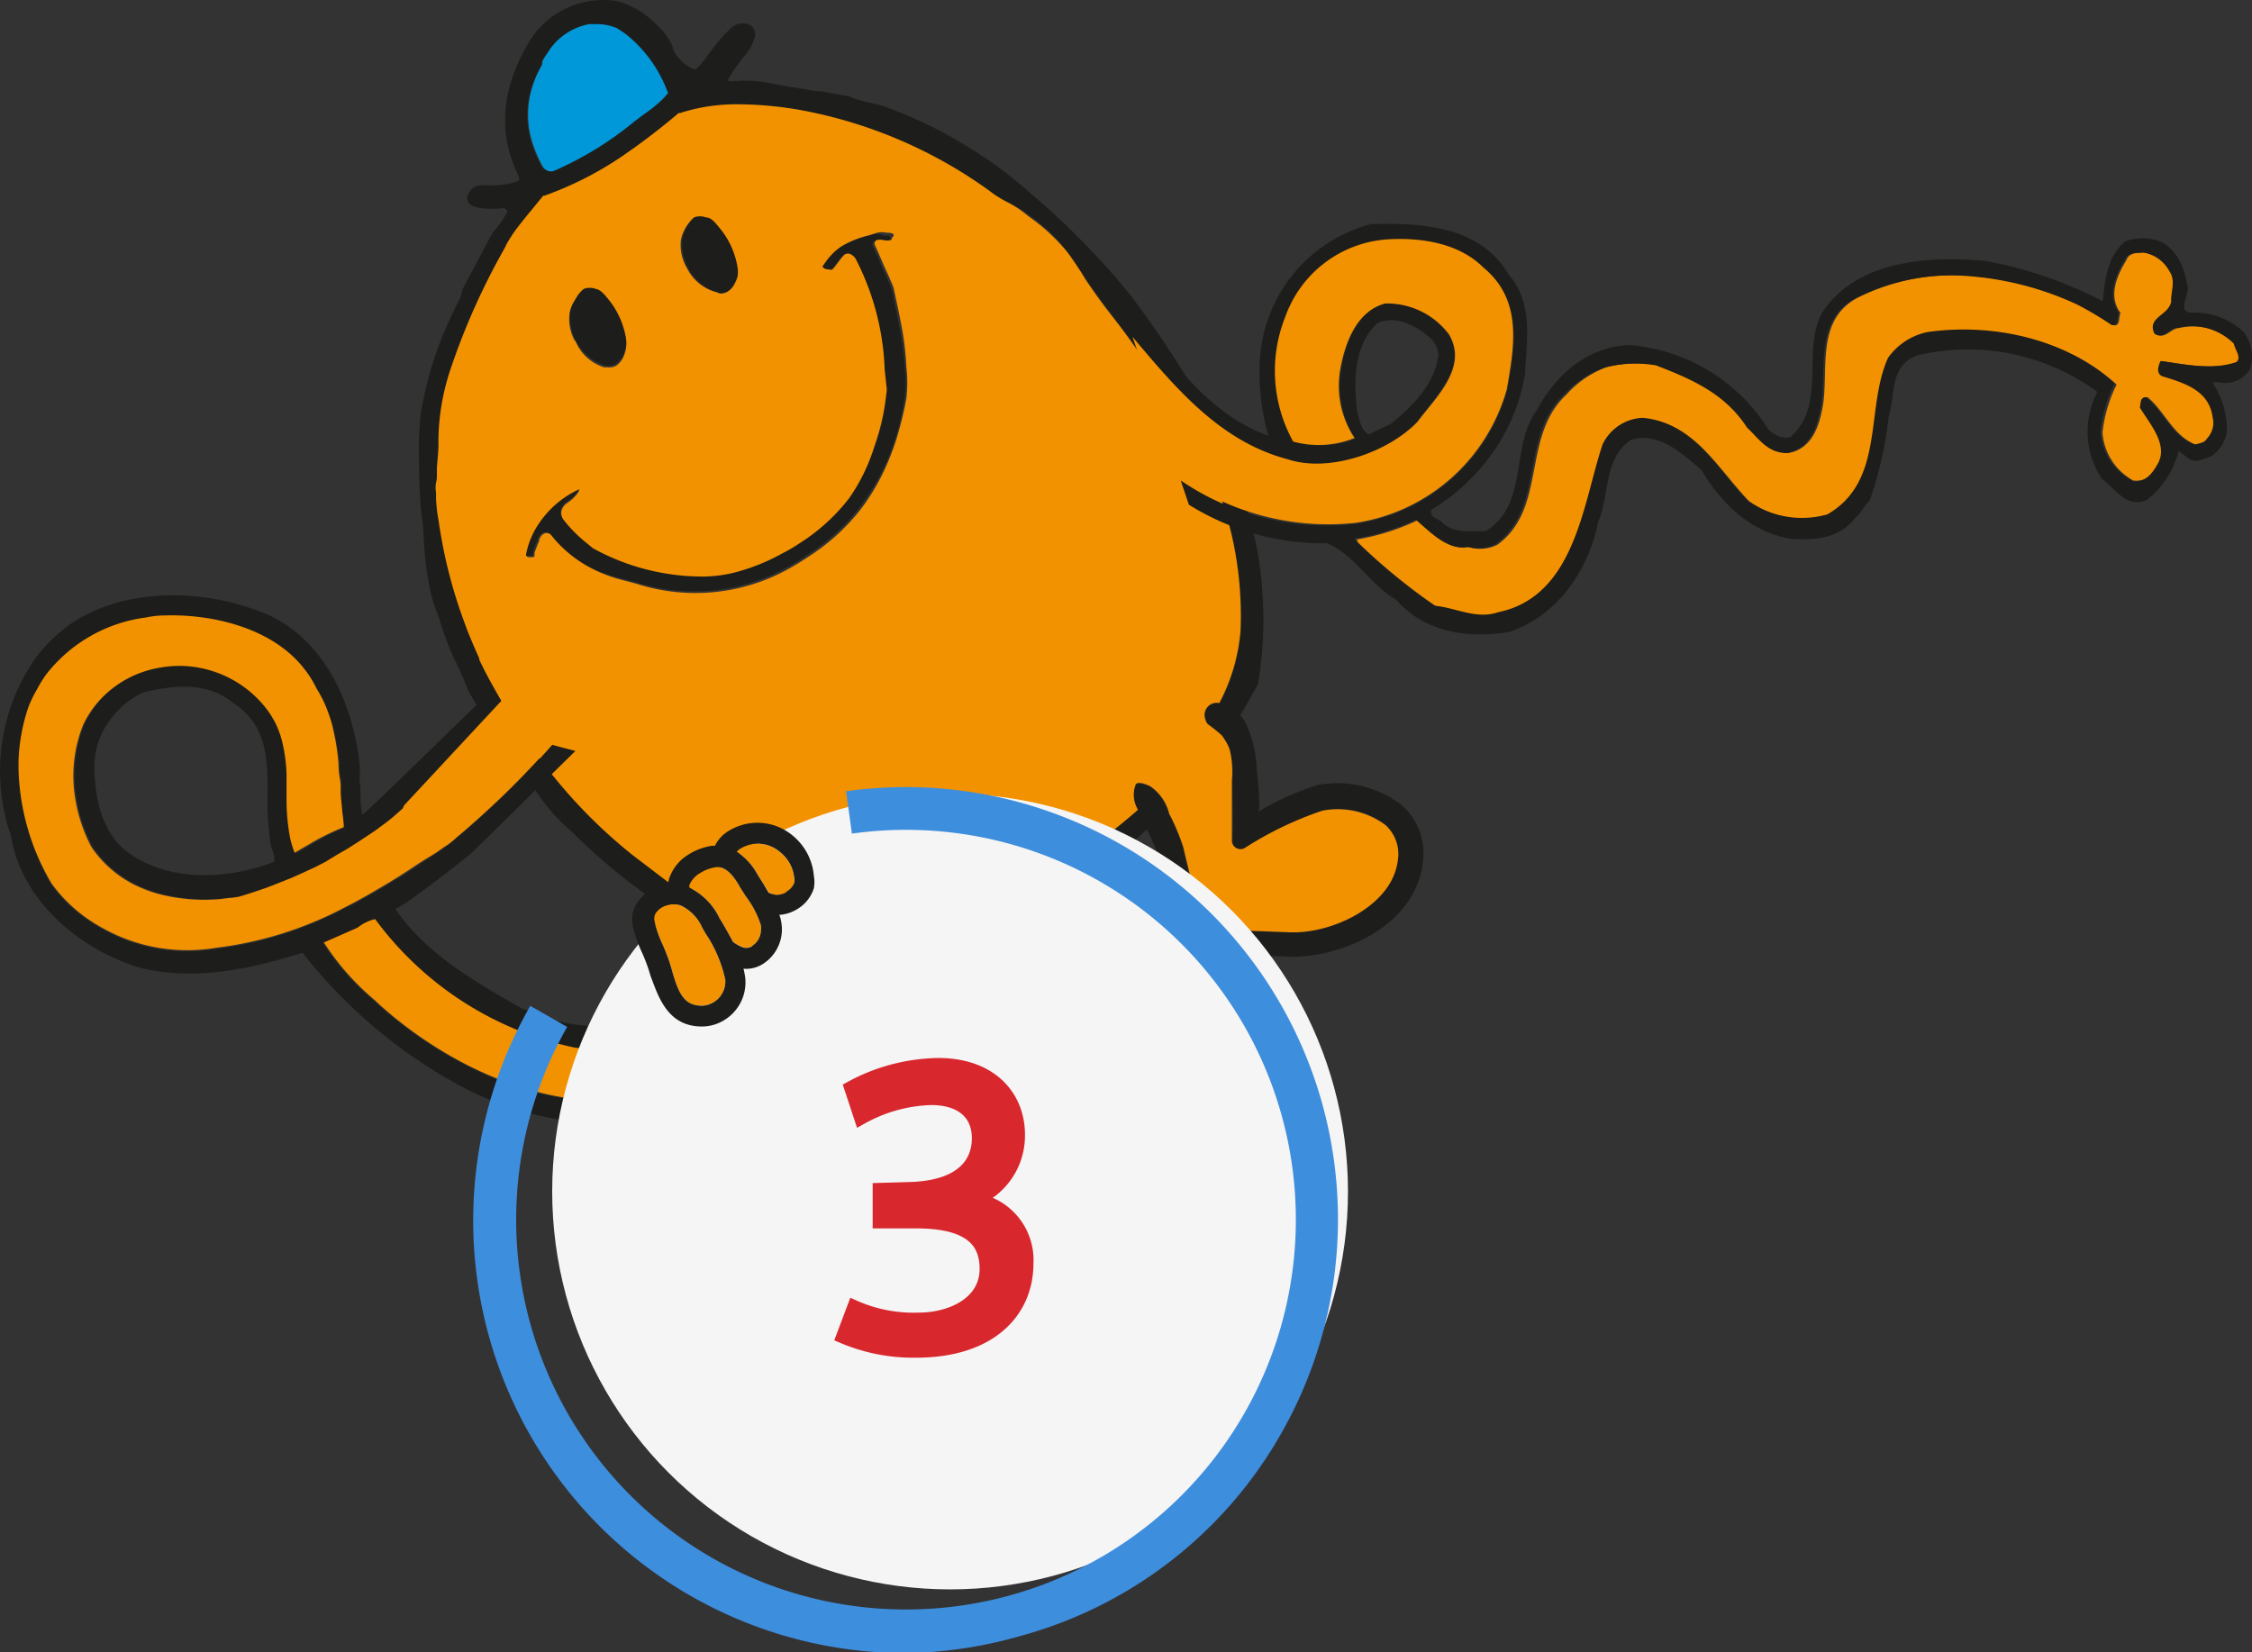 <svg id="Layer_1" data-name="Layer 1" xmlns="http://www.w3.org/2000/svg" viewBox="0 0 159.38 116.95"><rect x="0" y="0" width="159.38" height="116.95" fill="#333333" stroke="none"/><defs><style>.cls-1,.cls-9{fill:none;}.cls-2{fill:#0098d8;}.cls-3{fill:#1d1d1b;}.cls-4{fill:#f39200;}.cls-5{fill:#f5f5f5;}.cls-6{fill:#1e1e1c;}.cls-7{isolation:isolate;}.cls-8{fill:#d9272e;}.cls-9{stroke:#d9272e;stroke-miterlimit:10;}.cls-10{fill:#3e8ede;}</style></defs><title>mr-men-3</title><g id="Layer_2" data-name="Layer 2"><g id="Layer_1-2" data-name="Layer 1-2"><path class="cls-1" d="M86.69,52.43a3.09,3.09,0,0,1,.34.69A3.09,3.09,0,0,0,86.69,52.43Z" transform="translate(0.03 0)"/><path class="cls-1" d="M37.57,6.19a7.5,7.5,0,0,1,.64-1.46A7.49,7.49,0,0,0,37.57,6.19Z" transform="translate(0.03 0)"/><path class="cls-1" d="M43.65,2a8.11,8.11,0,0,1,.73.5A9.39,9.39,0,0,1,47.2,6.38l.09.19-.14.16L46.87,7a10.48,10.48,0,0,1-1.36,1.12l-.75.57a23.92,23.92,0,0,1-5.61,3.44.63.63,0,0,1-.26.05.64.64,0,0,0,.3-.05A23.92,23.92,0,0,0,44.8,8.69c.24-.2.49-.38.75-.57A10.48,10.48,0,0,0,46.91,7a2.36,2.36,0,0,0,.28-.31l.14-.16-.09-.19a9.39,9.39,0,0,0-2.81-3.91A8.11,8.11,0,0,0,43.7,2a3.44,3.44,0,0,0-1.51-.34,3.37,3.37,0,0,0-.46,0h.42A3.44,3.44,0,0,1,43.65,2Z" transform="translate(0.03 0)"/><path class="cls-1" d="M52,67.07l.11.31Z" transform="translate(0.03 0)"/><path class="cls-2" d="M38.9,12.2a.63.63,0,0,0,.26-.05,23.92,23.92,0,0,0,5.61-3.44c.24-.2.49-.38.75-.57A10.48,10.48,0,0,0,46.87,7a2.36,2.36,0,0,0,.28-.31l.14-.16-.09-.19a9.39,9.39,0,0,0-2.81-3.91,8.11,8.11,0,0,0-.73-.5,3.44,3.44,0,0,0-1.52-.31h-.42a4.48,4.48,0,0,0-2.8,1.81l-.09.15a6.48,6.48,0,0,0-.47.74V4.5h0l-.06.15a7.5,7.5,0,0,0-.64,1.46,6.51,6.51,0,0,0,0,4,9.37,9.37,0,0,0,.71,1.65.86.86,0,0,0,.3.32.64.64,0,0,0,.29.09Z" transform="translate(0.03 0)"/><path class="cls-3" d="M68.21,10.24A30.1,30.1,0,0,0,62.5,7.52a9.61,9.61,0,0,0-1-.26A6.56,6.56,0,0,1,60,6.79h-.1L58,6.45h-.29c-1-.17-2.07-.34-3.09-.54a9.6,9.6,0,0,0-1.85-.2h-.26c-.31,0-.86.1-1,0a.11.11,0,0,1,0-.1.64.64,0,0,1,.13-.22h0L51.88,5a13,13,0,0,1,.86-1.13,3.44,3.44,0,0,0,.6-1.11.76.76,0,0,0-.32-1A1.18,1.18,0,0,0,51.69,2a10.83,10.83,0,0,0-1.28,1.45L50,4l-.28.36c-.27.35-.45.52-.58.56a2.74,2.74,0,0,1-1-.67,2.66,2.66,0,0,1-.47-.62,1.42,1.42,0,0,1-.11-.35A1.46,1.46,0,0,0,47.43,3a4.58,4.58,0,0,0-1-1.26A6.17,6.17,0,0,0,43.7.09a6.14,6.14,0,0,0-5.86,2.25,6.51,6.51,0,0,0-.38.56c-2,3.28-2.29,6.48-.81,9.51a.37.37,0,0,1,0,.4h0a5.16,5.16,0,0,1-1.88.31H34.6c-.42,0-1-.08-1.3.32s-.32.61-.2.86c.38.66,2.43.45,2.46.44a.31.31,0,0,1,.27.11.2.2,0,0,1,0,.21,6.59,6.59,0,0,1-.58.91,3,3,0,0,1-.38.43h0l-2.19,4.12v.06a3.62,3.62,0,0,1-.39,1c-.07.13-.13.27-.19.4a25.69,25.69,0,0,0-2.34,7.22c-.07.59-.1,1.21-.14,1.77v.61c0,1.15,0,2.3.08,3.44,0,.75.13,1.5.21,2.24L30,38.79a23.22,23.22,0,0,0,.48,3.28A15.55,15.55,0,0,0,31,43.63a4.11,4.11,0,0,1,.15.46,18.2,18.2,0,0,0,1.09,2.78c.28.6.59,1.28.86,2a51.85,51.85,0,0,0,4,6c.24.31.46.62.68.94l.08.11a12.9,12.9,0,0,0,2.58,2.94A41,41,0,0,0,50,66a15.27,15.27,0,0,0,.39,1.56c.12.4.74,3,1,3a18.47,18.47,0,0,0-4.53-.25,7.41,7.41,0,0,0-5.16,3.44,4.53,4.53,0,0,0,0,4.3,6,6,0,0,0,.71,1.09C45,82.34,50.26,82.14,53,81c1.07-.46,2.94-1.23,5.8-2.36l.18-.07a1.23,1.23,0,0,0,.73-1.32A56.08,56.08,0,0,1,59,68.72h.86a17.79,17.79,0,0,0,5.16-.47A39,39,0,0,0,74.21,64a40.86,40.86,0,0,0,6.93-5.31l.08.17a19.47,19.47,0,0,1,1.22,3.16c.4,1.5.7,3,1.1,4.51a1.23,1.23,0,0,0,1.15,1h.2c3.08.06,5.1.13,6.26.18,2.93.13,7.9-1.5,9.24-5.43a6,6,0,0,0,.28-1.27,4.53,4.53,0,0,0-1.47-4,7.41,7.41,0,0,0-6-1.44,18.48,18.48,0,0,0-4.2,1.9c.25-.14-.08-2.79-.1-3.21a8.07,8.07,0,0,0-.81-3.16,2.34,2.34,0,0,0-.35-.47Q88.4,49.54,89,48.4h0v0a26.74,26.74,0,0,0,.28-6.88,20.92,20.92,0,0,0-.39-2.88c-.11-.54-.26-1.07-.4-1.6l-.4-1.47q-.19-.77-.45-1.52c-.19-.51-.22-.86-.42-1.31-.46-1-1-2-1.53-3a70.28,70.28,0,0,0-5.83-9,55.16,55.16,0,0,0-7-7.1A29.55,29.55,0,0,0,68.21,10.24ZM38.3,11.78a9.37,9.37,0,0,1-.71-1.65,6.51,6.51,0,0,1,0-3.95,7.49,7.49,0,0,1,.64-1.46l.06-.15h0V4.41a6.48,6.48,0,0,1,.47-.74s.06-.1.09-.15a4.48,4.48,0,0,1,2.8-1.81,3.37,3.37,0,0,1,.46,0A3.44,3.44,0,0,1,43.64,2a8.11,8.11,0,0,1,.73.5,9.39,9.39,0,0,1,2.81,3.91l.09.19-.14.16-.28.31a10.48,10.48,0,0,1-1.28,1l-.75.57a23.92,23.92,0,0,1-5.61,3.44.64.64,0,0,1-.3.05h0a.64.64,0,0,1-.29-.09A.86.86,0,0,1,38.3,11.78Zm37.17,6c.37.46.7,1,1,1.45l.37.54c.58.86,1.18,1.65,1.79,2.47S80,24,80.63,25l.25.36h0a1.52,1.52,0,0,1,.23.22l.16.21q.58.86,1.13,1.72l.18.29,1,1.55.12.21q.49.86.94,1.72l.2.38c.29.57.58,1.14.86,1.72h0v.1a23.75,23.75,0,0,1,1.16,3.2,25.48,25.48,0,0,1,.93,8,13.2,13.2,0,0,1-1.5,5.09.86.86,0,0,0-1,1.11,1,1,0,0,0,.17.37v0c.31.3.76.56,1,.8h0a3.29,3.29,0,0,1,.23.34,3.09,3.09,0,0,1,.34.69,6.76,6.76,0,0,1,.17,2.18c0,1.42.08,2.83,0,4.25a.61.61,0,0,0,.94.53,24.66,24.66,0,0,1,5.44-2.68,5.66,5.66,0,0,1,4.45,1,2.76,2.76,0,0,1,.86,2.51,4.05,4.05,0,0,1-.2.86c-.93,2.69-4.69,4.4-7.5,4.27-2.11-.09-4.53-.15-5.8-.17h-.25l-.06-.24c-.47-1.87-1-3.72-1.39-5.6a15,15,0,0,0-1-2.38,3.32,3.32,0,0,0-1.32-1.93c-.16-.08-1-.45-1.07-.09a2,2,0,0,0,.12,1.63l.05.12c-1.41,1.25-2.94,2.38-4.42,3.52a37.84,37.84,0,0,1-3.21,2.22,40.69,40.69,0,0,1-7.28,3.54,17.34,17.34,0,0,1-6.46.61,1.19,1.19,0,0,0,0-.41.92.92,0,0,0-1.5-.32c-.5.46-.42,1.5-.44,2.1a15,15,0,0,0-.06,2.58c.25,1.91.45,3.82.65,5.74v.25l-.23.09c-1.17.46-3.44,1.37-5.37,2.19-2.58,1.1-6.71.81-8.5-1.36a4.05,4.05,0,0,1-.48-.74,2.76,2.76,0,0,1,0-2.66A5.66,5.66,0,0,1,47,72.17a24.65,24.65,0,0,1,6,.61.61.61,0,0,0,.69-.86c-.54-1.32-1-2.67-1.46-4L52,67.35,51.9,67h0a4.93,4.93,0,0,1-.2-.71v-.16a7.21,7.21,0,0,1,.11-1.63c0-.46,0-.86-.46-1a1.17,1.17,0,0,0-1.44.63v0a11.28,11.28,0,0,1-1.07-.62l-3.94-3a36.25,36.25,0,0,1-7.15-7.62c-.46-.62-.86-1.26-1.31-1.9l-.35-.56q-.46-.72-.86-1.46l-.28-.5c-.33-.6-.64-1.2-.94-1.82v-.09l-.14-.31q-.4-.86-.74-1.76l-.1-.28a35.26,35.26,0,0,1-1.46-4.62q-.33-1.44-.53-2.89a11.45,11.45,0,0,1-.18-1.41v-.48a1.87,1.87,0,0,1,0-.69,1.93,1.93,0,0,0,.06-.52v-.53c0-.56.09-1.12.11-1.66V31a16.34,16.34,0,0,1,.78-4.73,48.51,48.51,0,0,1,3.83-8.53l.11-.21.09-.19a10.36,10.36,0,0,1,.86-1.29c.29-.38.6-.77.92-1.14l.75-.92.06-.08h.09a24.28,24.28,0,0,0,5.37-2.76A47.7,47.7,0,0,0,48,8.05h.1a12.35,12.35,0,0,1,2.12-.48,14.79,14.79,0,0,1,1.58-.13,26.12,26.12,0,0,1,4.77.4A33,33,0,0,1,70,13.5a7.94,7.94,0,0,0,1.36.86,7.74,7.74,0,0,1,1.44.86,13.37,13.37,0,0,1,2.67,2.52Z" transform="translate(0.03 0)"/><path class="cls-3" d="M40.55,35.28a.53.53,0,0,1,0,.13h0a.6.6,0,0,0,0-.14.12.12,0,0,0,0-.09h0A.14.14,0,0,1,40.55,35.28Z" transform="translate(0.03 0)"/><path class="cls-3" d="M61.91,16.55l-.59.18a6.88,6.88,0,0,0-1.92.77,3.36,3.36,0,0,0-.45.34,4.35,4.35,0,0,0-.5.52h0A7.09,7.09,0,0,0,58,19l.15.14a1.27,1.27,0,0,0,.4.07.22.22,0,0,0,.15,0h0a2.06,2.06,0,0,0,.21-.23l.2-.27.21-.28a2.91,2.91,0,0,1,.25-.28h0A.45.45,0,0,1,60,18a.86.86,0,0,1,.48.46,18.43,18.43,0,0,1,2,7.74c0,.46.09.92.15,1.38v.07a6.75,6.75,0,0,1-.11,1.69,16.14,16.14,0,0,1-.61,2.2,13,13,0,0,1-1.9,3.6,13.66,13.66,0,0,1-3.5,3.18c-.39.25-.79.49-1.21.71a14.24,14.24,0,0,1-2.89,1.22,9.46,9.46,0,0,1-3.15.42,16.07,16.07,0,0,1-7.38-2l-.36-.3A9.76,9.76,0,0,1,39.8,36.7a.79.79,0,0,1-.15-.59.77.77,0,0,1,.06-.18.73.73,0,0,1,.15-.23l.08-.09.14-.1a4.68,4.68,0,0,0,.43-.34,1.46,1.46,0,0,0,.4-.52.25.25,0,0,0,0-.08h0A7.41,7.41,0,0,0,40,35a6.88,6.88,0,0,0-1.89,1.81,5.88,5.88,0,0,0-1,2.28.19.19,0,0,0,0,.14.25.25,0,0,0,.15.1,1.12,1.12,0,0,0,.28,0h.08s.06-.09.08-.17h0l0-.14a5.49,5.49,0,0,1,.21-.55l.13-.32V38.1l.06-.11a.86.86,0,0,1,.1-.15l.12-.1a.42.42,0,0,1,.58.1,8.81,8.81,0,0,0,3.44,2.58A10.87,10.87,0,0,0,44.2,41l.77.21a13.59,13.59,0,0,0,10.45-.92,18.6,18.6,0,0,0,1.66-1,14.8,14.8,0,0,0,3.65-3.28,13.76,13.76,0,0,0,.86-1.24A15.8,15.8,0,0,0,63,32q.28-.77.52-1.58A23,23,0,0,0,64,28.13a9.7,9.7,0,0,0,0-2.18,22,22,0,0,0-.28-2.29c-.13-.76-.33-1.72-.52-2.58,0-.22-.09-.46-.15-.68a5.16,5.16,0,0,0-.22-.53c-.18-.45-.4-.86-.58-1.31-.12-.29-.24-.58-.37-.86s-.21-.36-.14-.52h0a.3.3,0,0,1,.11-.12,1,1,0,0,1,.52,0,1.31,1.31,0,0,0,.47,0,.22.22,0,0,0,.15-.19.16.16,0,0,0,0-.09c-.09-.13-.38-.09-.52-.12A1.32,1.32,0,0,0,61.91,16.55Z" transform="translate(0.03 0)"/><path class="cls-3" d="M51,20.73a1,1,0,0,0,.58-.16,1.47,1.47,0,0,0,.5-.62,2.1,2.1,0,0,0,.17-.52v-.08a1.8,1.8,0,0,0,0-.45A5.8,5.8,0,0,0,50.91,16c-.27-.33-.52-.64-.86-.7h0a1.19,1.19,0,0,0-.86,0h0a3,3,0,0,0-.78,1.12,2,2,0,0,0-.15.55,3.59,3.59,0,0,0,2.55,3.75Z" transform="translate(0.03 0)"/><path class="cls-4" d="M71.29,14.32a7.94,7.94,0,0,1-1.36-.86A33,33,0,0,0,56.58,7.78a26.12,26.12,0,0,0-4.77-.4,14.79,14.79,0,0,0-1.58.13A12.35,12.35,0,0,0,48.11,8H48a47.7,47.7,0,0,1-4.15,3.16,24.28,24.28,0,0,1-5.35,2.69h-.09l-.06.08-.75.92c-.32.38-.63.77-.92,1.14a10.36,10.36,0,0,0-.86,1.29l-.09.19-.11.21a48.51,48.51,0,0,0-3.8,8.56A16.34,16.34,0,0,0,31,31v.46c0,.54-.07,1.1-.11,1.66v.53a1.93,1.93,0,0,1-.06.52,1.87,1.87,0,0,0,0,.69v.48A11.45,11.45,0,0,0,31,36.79q.21,1.45.53,2.89a35.26,35.26,0,0,0,1.38,4.57l.1.28q.34.86.74,1.76l.14.31v.09c.29.62.61,1.23.94,1.82l.28.5q.42.74.86,1.46l.35.56c.42.64.86,1.28,1.31,1.9a36.25,36.25,0,0,0,7.15,7.62l3.94,3a12.26,12.26,0,0,0,1.07.62l.13.07v-.09a1.17,1.17,0,0,1,1.44-.63c.5.17.51.54.46,1a7.21,7.21,0,0,0-.11,1.63v.16a4.93,4.93,0,0,0,.2.71h0l.11.31.22.58c.51,1.32.92,2.68,1.46,4a.61.61,0,0,1-.69.86,24.65,24.65,0,0,0-6-.61,5.66,5.66,0,0,0-3.81,2.53,2.76,2.76,0,0,0,0,2.66,4.05,4.05,0,0,0,.48.74c1.78,2.17,5.91,2.46,8.5,1.36,1.94-.86,4.2-1.72,5.37-2.19l.23-.09V76.9c-.21-1.91-.4-3.83-.65-5.74a15,15,0,0,1,.06-2.58c0-.6-.06-1.64.44-2.1a.92.92,0,0,1,1.5.32,1.19,1.19,0,0,1,0,.41,17.34,17.34,0,0,0,6.46-.61,40.69,40.69,0,0,0,7.28-3.54,37.84,37.84,0,0,0,3.21-2.22c1.48-1.14,3-2.27,4.42-3.52l-.05-.12a2,2,0,0,1-.12-1.63c.1-.36.91,0,1.07.09a3.32,3.32,0,0,1,1.32,1.93,15,15,0,0,1,1,2.38c.44,1.87.92,3.73,1.39,5.6l.06.24h.25c1.26,0,3.69.09,5.8.17,2.81.12,6.57-1.59,7.48-4.25a4.05,4.05,0,0,0,.2-.86A2.76,2.76,0,0,0,98,58.38a5.66,5.66,0,0,0-4.45-1A24.66,24.66,0,0,0,88.09,60a.61.61,0,0,1-.94-.53V55.22A6.76,6.76,0,0,0,87,53.07a3.09,3.09,0,0,0-.34-.69,3.29,3.29,0,0,0-.23-.34h0a10.5,10.5,0,0,0-1-.8v0a1,1,0,0,1-.17-.37.86.86,0,0,1,1-1.11,13.2,13.2,0,0,0,1.5-5.09,25.48,25.48,0,0,0-.93-8,23.75,23.75,0,0,0-1.16-3.2v-.1h0c-.27-.58-.55-1.16-.86-1.72l-.2-.38q-.45-.86-.94-1.72l-.12-.21q-.46-.78-1-1.55l-.18-.29q-.55-.86-1.13-1.72l-.16-.21a1.52,1.52,0,0,0-.23-.22h0l-.25-.36c-.63-.92-1.29-1.81-2-2.71s-1.21-1.63-1.79-2.47l-.31-.52c-.33-.49-.65-1-1-1.45a13.37,13.37,0,0,0-2.73-2.52A7.74,7.74,0,0,0,71.29,14.32ZM48.6,19a3.23,3.23,0,0,1-.45-1.94,2,2,0,0,1,.15-.55,3,3,0,0,1,.78-1.12h0a1.19,1.19,0,0,1,.86,0H50c.34.05.59.37.86.7A5.8,5.8,0,0,1,52.18,19a1.8,1.8,0,0,1,0,.45v.08A2.1,2.1,0,0,1,52,20a1.47,1.47,0,0,1-.5.62,1,1,0,0,1-.58.16l-.21-.09A3.22,3.22,0,0,1,48.6,19Zm-7.93,5.16a3.24,3.24,0,0,1-.4-1.93,2,2,0,0,1,.15-.55,4,4,0,0,1,.27-.47c0-.06.07-.13.1-.18a2.3,2.3,0,0,1,.42-.46h0a1.19,1.19,0,0,1,.86,0h.06c.34.06.59.37.86.7a5.82,5.82,0,0,1,1.3,2.89,2,2,0,0,1-.11.86,1.57,1.57,0,0,1-.59.86A1,1,0,0,1,43,26h-.26a3.22,3.22,0,0,1-2.07-1.93Zm22.44-7.34A.22.22,0,0,1,63,17a1.31,1.31,0,0,1-.47,0A1,1,0,0,0,62,17a.3.3,0,0,0-.11.12h0c-.07.16.06.35.14.52l.37.86c.18.45.4.86.58,1.31a5.16,5.16,0,0,1,.22.53c.06.22.1.45.15.68.19.86.37,1.72.52,2.58A21.41,21.41,0,0,1,64.12,26a9.7,9.7,0,0,1,0,2.18,23,23,0,0,1-.54,2.32,15.09,15.09,0,0,1-.52,1.58,15.8,15.8,0,0,1-1.38,2.81,13.76,13.76,0,0,1-.86,1.24,14.8,14.8,0,0,1-3.65,3.28,18.6,18.6,0,0,1-1.66,1,13.59,13.59,0,0,1-10.45.92l-.77-.21a10.87,10.87,0,0,1-1.81-.59A8.81,8.81,0,0,1,39,37.9a.42.42,0,0,0-.58-.1l-.12.1a.86.86,0,0,0-.1.15l-.06.11v.09l-.13.32q-.11.27-.21.55l0,.14h0c0,.09,0,.15-.08.17h-.08a1.12,1.12,0,0,1-.28,0,.25.25,0,0,1-.15-.1.19.19,0,0,1,0-.14,5.88,5.88,0,0,1,1-2.28,6.88,6.88,0,0,1,1.89-1.81,7.41,7.41,0,0,1,.86-.47h0a.25.25,0,0,1,0,.08,1.46,1.46,0,0,1-.4.52.12.12,0,0,1,0,.09.6.6,0,0,1,0,.14h0a.53.53,0,0,0,0-.13.14.14,0,0,0,0-.08h0a4.68,4.68,0,0,1-.43.34l-.14.1-.08.09a.73.73,0,0,0-.15.23.77.77,0,0,0-.06.18.79.79,0,0,0,.15.59,9.76,9.76,0,0,0,1.72,1.72l.36.3a16.07,16.07,0,0,0,7.38,2,9.46,9.46,0,0,0,3.15-.42,14.24,14.24,0,0,0,2.89-1.22,11.55,11.55,0,0,0,1.21-.71,13.66,13.66,0,0,0,3.5-3.18,13,13,0,0,0,1.79-3.68,16.14,16.14,0,0,0,.61-2.2q.17-.86.27-1.78v-.07l-.15-1.38a18.43,18.43,0,0,0-2-7.74.86.86,0,0,0-.48-.46.45.45,0,0,0-.36.06h0a2.91,2.91,0,0,0-.25.28l-.21.28-.2.27a2.06,2.06,0,0,1-.21.23h0a.22.22,0,0,1-.15,0,1.27,1.27,0,0,1-.4-.07l-.15-.14c.15-.21.28-.41.43-.59h0a4.35,4.35,0,0,1,.5-.52,3.36,3.36,0,0,1,.45-.34,6.88,6.88,0,0,1,1.92-.77l.59-.18a1.32,1.32,0,0,1,.63,0c.14,0,.44,0,.52.12a.16.16,0,0,1-.09.2Z" transform="translate(0.03 0)"/><path class="cls-3" d="M43,25.89a1,1,0,0,0,.58-.16,1.57,1.57,0,0,0,.59-.86,2,2,0,0,0,.11-.86A5.82,5.82,0,0,0,43,21.15c-.27-.33-.52-.64-.86-.7h0a1.19,1.19,0,0,0-.86,0h0a2.3,2.3,0,0,0-.42.46s-.07.13-.1.18a4,4,0,0,0-.27.47,2,2,0,0,0-.15.55,3.59,3.59,0,0,0,2.46,3.77Z" transform="translate(0.03 0)"/><path class="cls-1" d="M98.45,30c1.54-1.23,3.11-2.85,3.36-4.85a1.83,1.83,0,0,0-.77-1.38c-.86-.77-2.33-1.53-3.59-.86C95.83,24.49,95.83,26.82,96,29c.15.77.2,1.4.82,1.76Z" transform="translate(0.03 0)"/><path class="cls-4" d="M151.53,28.85c.09-.23,0-.74.44-.73,1.22,1,1.82,2.77,3.44,3.36.29-.1.7-.12.86-.42a1.6,1.6,0,0,0,.41-1.53c-.26-1.92-2-2.42-3.59-2.9-.4-.22-.26-.73-.09-1.07,1.76.25,3.67.65,5.35.08.41-.35-.09-.86-.16-1.3a4.22,4.22,0,0,0-4-1.12c-.58,0-1,.86-1.63.4-.53-1.17,1-1.24,1.19-2.25,0-.72.35-1.47-.13-2.17a2.58,2.58,0,0,0-1.86-1.32c-.51,0-1.11,0-1.29.52-.68,1.1-1.32,2.58-.42,3.75-.15.26,0,1-.52.86a24.68,24.68,0,0,0-2.39-1.46,22.16,22.16,0,0,0-7.4-2,15.11,15.11,0,0,0-8.25,1.5c-2.92,1.5-2.15,4.8-2.47,7.41-.22,1.48-.71,3.28-2.44,3.59-1.39,0-1.94-1-2.84-1.81-1.56-2.37-3.84-3.44-6.44-4.4a8.67,8.67,0,0,0-3.6.14,7,7,0,0,0-2.85,1.93c-3.23,3-1.35,8-4.88,10.63a2.73,2.73,0,0,1-2.06.18c-1.37.32-2.7-1.15-3.61-1.9A16.21,16.21,0,0,1,96,38.18l.08.21a42.32,42.32,0,0,0,5.56,4.55c1.52.14,3,1,4.5.46,5.47-1.12,6-7.74,7.4-11.88a3.31,3.31,0,0,1,2.83-1.88c3.55.33,5.16,3.53,7.4,5.84a6.72,6.72,0,0,0,5.67,1c4.1-2.36,2.66-7.48,4.3-11.08a4.55,4.55,0,0,1,2.8-1.83c4.58-.6,9.79.46,13.23,3.65a10,10,0,0,0-1,3.39A4.23,4.23,0,0,0,150.93,34c1,.15,1.47-.59,2-1.21C153.6,31.49,152.2,30,151.53,28.85Z" transform="translate(0.03 0)"/><path class="cls-3" d="M154.16,31.91l.73.57c.52.31.95,0,1.54-.16a2.66,2.66,0,0,0,1.14-1.72,6.11,6.11,0,0,0-1-3.5c.24-.13.46,0,.73,0a2.06,2.06,0,0,0,1.93-1,2.93,2.93,0,0,0-.45-2.58,5.05,5.05,0,0,0-3.68-1.39c-1.1,0-.21-1.2-.3-1.82-.09-.37-.31-2.43-1.93-3.22a3.62,3.62,0,0,0-2.51,0c-1.26,1.09-1.43,2.74-1.57,4.23a29.75,29.75,0,0,0-8.15-2.83c-4-.41-9.35-.12-11.75,3.71-1.4,2.7.35,6.35-2.15,8.69-.56.28-1.24-.15-1.6-.47a12.8,12.8,0,0,0-9.91-6c-3.1.17-5.24,2.26-6.51,4.63-1.89,2.58-.53,6.62-3.59,8.54-1,0-2.15.17-3-.52-.31-.43-1-.31-.86-1A13,13,0,0,0,104,33.94a13.61,13.61,0,0,0,3.9-7.46c.1-2.3.64-5-1.17-7.06-2-3.44-6.23-3.66-9.72-3.56a10.56,10.56,0,0,0-7.85,9.28,16,16,0,0,0,.58,5.7c-4.84-1.72-7.28-6.33-10.66-9.75l1,2.75c3.08,3.6,6.23,7.41,11,8.67,2.83,1,7-.41,9.17-2.65,1.21-1.72,3.63-3.84,2.24-6.18A5.46,5.46,0,0,0,98,21.48c-2,.52-2.81,2.78-3.1,4.64a6.7,6.7,0,0,0,1,4.92,6.77,6.77,0,0,1-4.34.23A10.32,10.32,0,0,1,91,22.44,8.26,8.26,0,0,1,98.17,17,8.75,8.75,0,0,1,105,19c2.79,2.27,2.18,5.6,1.65,8.6A13.16,13.16,0,0,1,96,37.06,18.25,18.25,0,0,1,83.53,34l.58,1.72a18,18,0,0,0,9.79,2.73c2,.86,3,2.93,4.89,4,2,2.31,5.06,2.76,8,2.27,3.44-1.15,5.61-4.4,6.27-7.74.86-2,.37-4.47,2.32-5.84,2-.63,3.65,1,5,2.11,1.46,2.44,3.44,4.37,6.33,4.89,1.72.09,3.44,0,4.57-1.5.43-.31.63-.91,1-1.18a26.84,26.84,0,0,0,1.36-6c.46-1.51.07-3.59,2-4.3a15.48,15.48,0,0,1,12.77,2.58,6,6,0,0,0,.33,6.16c.93.66,1.72,2.13,3.18,1.48A6.46,6.46,0,0,0,154.16,31.91ZM96,29c-.22-2.18-.21-4.51,1.41-6.1,1.26-.64,2.71.13,3.59.86a1.83,1.83,0,0,1,.77,1.38c-.24,2-1.82,3.62-3.36,4.85l-1.58.76C96.25,30.38,96.2,29.75,96,29Zm54.84,5a4.23,4.23,0,0,1-2.22-3.44,10,10,0,0,1,1-3.41c-3.44-3.19-8.65-4.3-13.23-3.65a4.55,4.55,0,0,0-2.8,1.83c-1.63,3.59-.18,8.71-4.3,11.08a6.66,6.66,0,0,1-5.67-1c-2.19-2.31-3.84-5.51-7.4-5.84a3.31,3.31,0,0,0-2.83,1.88C112,35.59,111.46,42.2,106,43.33c-1.54.53-3-.32-4.5-.46a42.32,42.32,0,0,1-5.56-4.55l-.08-.21a16.21,16.21,0,0,0,4.3-1.33c.91.75,2.24,2.22,3.61,1.9a2.73,2.73,0,0,0,2.06-.18c3.53-2.58,1.65-7.66,4.88-10.63A7,7,0,0,1,113.57,26a8.67,8.67,0,0,1,3.6-.14c2.58,1,4.88,2,6.44,4.4.86.8,1.44,1.8,2.84,1.81,1.72-.32,2.22-2.12,2.44-3.59.32-2.58-.45-5.91,2.47-7.41a15.11,15.11,0,0,1,8.25-1.5,22.16,22.16,0,0,1,7.4,2,24.68,24.68,0,0,1,2.4,1.43c.52.11.37-.58.52-.86-.86-1.17-.27-2.66.42-3.75.18-.55.78-.47,1.29-.52a2.58,2.58,0,0,1,1.86,1.32c.48.69.09,1.44.13,2.17-.22,1-1.72,1.08-1.19,2.25.65.46,1-.4,1.63-.4a4.22,4.22,0,0,1,4,1.12c.07.43.58,1,.16,1.3-1.72.58-3.59.18-5.35-.08-.17.34-.32.86.09,1.07,1.57.48,3.34,1,3.59,2.9a1.6,1.6,0,0,1-.41,1.53c-.15.3-.55.32-.86.42-1.6-.59-2.19-2.31-3.44-3.36-.46,0-.36.5-.44.73.67,1.12,2.06,2.64,1.26,4-.35.62-.87,1.38-1.82,1.22Z" transform="translate(0.03 0)"/><path class="cls-4" d="M95.95,37a13.16,13.16,0,0,0,10.66-9.46c.52-3,1.14-6.29-1.65-8.6-1.72-1.72-4.35-2.14-6.78-2a8.26,8.26,0,0,0-7.25,5.49,10.32,10.32,0,0,0,.56,8.82A6.77,6.77,0,0,0,95.83,31a6.7,6.7,0,0,1-1-4.91C95.16,24.26,96,22,98,21.48a5.46,5.46,0,0,1,4.53,2.2c1.38,2.35-1,4.5-2.24,6.18-2.18,2.24-6.34,3.59-9.17,2.65-4.81-1.26-7.95-5.06-11-8.67l3.44,10A18.25,18.25,0,0,0,95.95,37Z" transform="translate(0.03 0)"/><path class="cls-1" d="M25.42,59.54l.69-.46Z" transform="translate(0.03 0)"/><path class="cls-1" d="M23.89,60.48l.73-.42Z" transform="translate(0.03 0)"/><path class="cls-1" d="M26.92,58.49l.56-.42Z" transform="translate(0.03 0)"/><path class="cls-1" d="M22.41,48.8a8.49,8.49,0,0,1,.8,1.65A8.49,8.49,0,0,0,22.41,48.8Z" transform="translate(0.03 0)"/><path class="cls-1" d="M24.3,58.56h0a17.06,17.06,0,0,0-2,1A17.06,17.06,0,0,1,24.3,58.56Z" transform="translate(0.03 0)"/><path class="cls-1" d="M31.34,60h0l.33-.22h0Z" transform="translate(0.03 0)"/><path class="cls-1" d="M26.44,63.16c.53-.31,1.06-.62,1.57-.94C27.5,62.55,27,62.86,26.44,63.16Z" transform="translate(0.03 0)"/><path class="cls-1" d="M28,62.23c.77-.47,1.5-1,2.24-1.44h0C29.52,61.26,28.78,61.75,28,62.23Z" transform="translate(0.03 0)"/><path class="cls-1" d="M24.18,57.26c0-.42-.06-.86-.09-1.26A6.44,6.44,0,0,0,24,55a5,5,0,0,0,.07,1C24.14,56.36,24.14,56.84,24.18,57.26Z" transform="translate(0.03 0)"/><path class="cls-4" d="M26.57,65a3.13,3.13,0,0,0-1.26.61l-2.43,1.07a18.06,18.06,0,0,0,3.61,4.1l.34.32c3.71,3.35,9.2,6.45,14.92,6.78a3.35,3.35,0,0,0,.54-.22A18.06,18.06,0,0,1,43.4,75a2.33,2.33,0,0,0-.69-.86,15.48,15.48,0,0,1-2,0A23.54,23.54,0,0,1,26.57,65Z" transform="translate(0.03 0)"/><path class="cls-3" d="M9.9,68.5c4,1,8.24-.05,11.48-1.07a35.94,35.94,0,0,0,10.74,9.19,22.75,22.75,0,0,0,10.22,2.91,1.8,1.8,0,0,1-.19-1.46v-.13H41.7C36,77.6,30.52,74.5,26.78,71.15l-.34-.32a18.06,18.06,0,0,1-3.61-4.1l2.43-1.07a3.13,3.13,0,0,1,1.26-.61,23.54,23.54,0,0,0,14.22,9.11,15.48,15.48,0,0,0,2,0h.59l.63-.07a11,11,0,0,1,1.47-1.87,25.24,25.24,0,0,1-3.26.4A12,12,0,0,1,37,71.39h-.07c-3.24-1.84-6.88-3.92-9-7.09.15.24,5.16-3.66,5.55-4.06l7.21-7.09c-.54-.15-1.12-.28-1.63-.44a64.36,64.36,0,0,1-6.82,6.65,5.87,5.87,0,0,1-.61.5h0l-.33.22a12.73,12.73,0,0,1-1.07.73h0c-.73.49-1.47,1-2.24,1.44-.52.32-1,.64-1.57.94s-.9.52-1.37.77l-1,.49a26.21,26.21,0,0,1-8.83,2.71,12.22,12.22,0,0,1-8-1.4l-.71-.42A10.66,10.66,0,0,1,3.6,62.61,16.72,16.72,0,0,1,1.35,55a13.76,13.76,0,0,1,0-1.5,13.4,13.4,0,0,1,.53-2.93q.12-.38.26-.74a9.37,9.37,0,0,1,.51-1,9.11,9.11,0,0,1,.61-1,10.69,10.69,0,0,1,7.11-4.07,12.31,12.31,0,0,1,1.31-.14c3.32-.1,7.63.86,9.88,3.79a7.11,7.11,0,0,1,.86,1.38,8.49,8.49,0,0,1,.8,1.67c.1.28.19.58.28.86A16.91,16.91,0,0,1,24,54.07c0,.32,0,.64.08,1s0,.65,0,1,0,.86.09,1.26.07.86.12,1.27h0a17.06,17.06,0,0,0-2,1l-.65.38-.74.43a7,7,0,0,1-.31-1,14.23,14.23,0,0,1-.26-2.71V54.79A11.28,11.28,0,0,0,20,52.31a6.78,6.78,0,0,0-.45-1.2,6.88,6.88,0,0,0-1.26-1.72,7.83,7.83,0,0,0-6-2.31,9,9,0,0,0-1.06.14,7.46,7.46,0,0,0-3.55,1.72,6.88,6.88,0,0,0-1.26,1.47,7.21,7.21,0,0,0-.48.86,9.71,9.71,0,0,0-.53,5.37A11.18,11.18,0,0,0,6.52,59.9,8,8,0,0,0,9.8,62.69a9.34,9.34,0,0,0,1.48.54,12.73,12.73,0,0,0,4.17.38,7.66,7.66,0,0,0,1.07-.11l.45-.07h0c.64-.19,1.26-.4,1.87-.61l.63-.24,1.16-.46.72-.32,1-.46.74-.38.86-.47.73-.42.8-.51.69-.46c.28-.2.55-.4.86-.6a4.4,4.4,0,0,0,.56-.42c.34-.28.66-.56,1-.86l.1-.25,6.82-7.24a1.93,1.93,0,0,1-1.07-.54c-.58.5-8.24,8.06-8.82,8.47a5.37,5.37,0,0,1-.13-1.3,7,7,0,0,0-.08-1.12,6.5,6.5,0,0,0,0-1.26C24.74,48.48,22,44.43,18,43.15c-4-1.48-9.82-1.61-13.6,1.44a11.67,11.67,0,0,0-2,2.1A14,14,0,0,0,.74,59.14C1.54,64,5.93,67.33,9.9,68.5ZM19.36,61c-3,1.16-7.33,1.58-10.39-.72-2.11-1.58-2.36-4.69-2.31-6.4A5.47,5.47,0,0,1,7.73,51a6,6,0,0,1,2.4-2c2-.46,4.4-.86,6.44.82,2.34,1.57,2.34,4,2.34,6.46a18.25,18.25,0,0,0,.17,3.09,2,2,0,0,0,.17.81,1.44,1.44,0,0,1,.13.77Z" transform="translate(0.03 0)"/><path class="cls-4" d="M28.47,57.22c-.32.28-.64.58-1,.86-.18.15-.37.28-.56.42a9.93,9.93,0,0,1-.86.6l-.69.46-.8.51-.73.42L23,61l-.74.38-1,.46-.72.32-1.16.46-.63.24c-.61.21-1.23.42-1.87.61h0l-.45.07c-.32,0-.68.09-1.07.11a12.73,12.73,0,0,1-4.17-.38,9.34,9.34,0,0,1-1.48-.54,8,8,0,0,1-3.28-2.79,11.18,11.18,0,0,1-1.11-3.26,9.71,9.71,0,0,1,.53-5.37,7.21,7.21,0,0,1,.48-.86A6.88,6.88,0,0,1,7.59,49a7.46,7.46,0,0,1,3.55-1.72,9,9,0,0,1,1.06-.14,7.83,7.83,0,0,1,6,2.31,6.88,6.88,0,0,1,1.26,1.72,6.78,6.78,0,0,1,.45,1.2,11.28,11.28,0,0,1,.34,2.48v1.79a14.23,14.23,0,0,0,.26,2.71,7,7,0,0,0,.31,1l.74-.43.65-.38a17.06,17.06,0,0,1,2.09-1h0c0-.42-.09-.86-.12-1.27s-.1-.88-.1-1.31A4.12,4.12,0,0,0,24,55a7.14,7.14,0,0,1-.08-1,16.91,16.91,0,0,0-.46-2.75,8.63,8.63,0,0,0-.28-.86,8.49,8.49,0,0,0-.81-1.66,7.11,7.11,0,0,0-.86-1.38c-2.25-2.93-6.56-3.9-9.88-3.79a6.25,6.25,0,0,0-1.31.14,10.69,10.69,0,0,0-7.11,4.07,9.11,9.11,0,0,0-.61,1,9.39,9.39,0,0,0-.51,1,6.94,6.94,0,0,0-.26.74,13.4,13.4,0,0,0-.53,2.93,13.76,13.76,0,0,0,0,1.5,16.72,16.72,0,0,0,2.33,7.6,10.67,10.67,0,0,0,2.91,2.73q.34.22.71.42a12.22,12.22,0,0,0,8,1.39,26.21,26.21,0,0,0,8.83-2.71l1-.52c.46-.25.92-.5,1.37-.77h0c.53-.31,1.06-.62,1.57-.94.77-.47,1.5-1,2.24-1.44h0A12.73,12.73,0,0,0,31.33,60h0l.33-.22h0a5.87,5.87,0,0,0,.61-.5,64.36,64.36,0,0,0,6.82-6.65c1-1.12,1.64-1.87,1.64-1.87l-3.54-3-1.81,1.92L28.57,57Z" transform="translate(0.03 0)"/><circle class="cls-5" cx="67.24" cy="84.33" r="28.16"/><path class="cls-6" d="M89.43,72.68A29,29,0,0,0,70.94,58.61a29.47,29.47,0,0,0-6.73-.81c-.34,0-.86.14-.86.4v.21a4.49,4.49,0,0,1,1.14.25V58.5a28.31,28.31,0,0,1,20,9.18,28.6,28.6,0,0,1,3.16,4.21,4.09,4.09,0,0,1,1.09,1.5l.52-.28a.3.3,0,0,0,.18-.38h0Z" transform="translate(0.03 0)"/><path class="cls-6" d="M92.81,83.17a29,29,0,0,0-3.38-10.5c-.14-.25-.57-.21-.86,0l-.3.16a4.23,4.23,0,0,1,.57,1.22A28.18,28.18,0,0,1,83,107.27a27.86,27.86,0,0,1-9.59,5.84,4.64,4.64,0,0,1-1.27.63l.05.16c.09.26.45.29.66.22a29.44,29.44,0,0,0,16-12.68A29,29,0,0,0,92.81,83.17Z" transform="translate(0.03 0)"/><path class="cls-6" d="M73.51,113C62.58,116.36,49,113,42,104a28.62,28.62,0,0,1-4.3-7.84,4.37,4.37,0,0,1-.41-1l-.64.21c-.07,0-.41.15-.37.28a28.64,28.64,0,0,0,26.66,19.78,31.31,31.31,0,0,0,9.84-1.23C73.09,114.07,73.95,113,73.51,113Z" transform="translate(0.03 0)"/><g class="cls-7"><path class="cls-8" d="M64.81,95.59a12.69,12.69,0,0,1-5.16-1l.78-2.07A10.36,10.36,0,0,0,65,93.4c2.25,0,4.8-1.11,4.8-3.6,0-2.13-1.38-3.36-5-3.36H62.23V84.22l2.07-.06c3.75-.09,4.95-1.8,4.95-3.6S68,77.71,65.86,77.71a10.8,10.8,0,0,0-4.95,1.38L60.22,77a13.29,13.29,0,0,1,6.15-1.62c3.78,0,5.64,2.31,5.64,4.92a4.88,4.88,0,0,1-3.09,4.62v0a4.3,4.3,0,0,1,3.69,4.5C72.61,92.77,70.09,95.59,64.81,95.59Z" transform="translate(0.03 0)"/></g><g class="cls-7"><path class="cls-9" d="M64.81,95.59a12.69,12.69,0,0,1-5.16-1l.78-2.07A10.36,10.36,0,0,0,65,93.4c2.25,0,4.8-1.11,4.8-3.6,0-2.13-1.38-3.36-5-3.36H62.23V84.22l2.07-.06c3.75-.09,4.95-1.8,4.95-3.6S68,77.71,65.86,77.71a10.8,10.8,0,0,0-4.95,1.38L60.22,77a13.29,13.29,0,0,1,6.15-1.62c3.78,0,5.64,2.31,5.64,4.92a4.88,4.88,0,0,1-3.09,4.62v0a4.3,4.3,0,0,1,3.69,4.5C72.61,92.77,70.09,95.59,64.81,95.59Z" transform="translate(0.03 0)"/></g><polygon class="cls-1" points="53.66 67.55 53.66 67.55 53.66 67.55 53.66 67.55"/><path class="cls-4" d="M54.39,63.16,54,62.55c-.15-.25-.32-.49-.46-.74a4.43,4.43,0,0,0-1.44-1.53,1.32,1.32,0,0,1,.28-.23,2.48,2.48,0,0,1,1-.33,2.42,2.42,0,0,1,1.79.59,2.67,2.67,0,0,1,1,1.82,1,1,0,0,1,0,.35,1.2,1.2,0,0,1-.53.67,1.18,1.18,0,0,1-1,.15Z" transform="translate(0.03 0)"/><path class="cls-4" d="M53.23,66.94c-.43.26-.74.15-1.38-.28-.24-.46-.5-.91-.74-1.33L50.9,65a4.62,4.62,0,0,0-2.14-2.18,1.1,1.1,0,0,1,0-.18,1.76,1.76,0,0,1,.78-.86,2.86,2.86,0,0,1,1.07-.4c.56-.09,1.11.34,1.64,1.25.15.27.32.52.49.79a6.82,6.82,0,0,1,1.08,2.06,1.31,1.31,0,0,1,0,.4,1.33,1.33,0,0,1-.61,1.06l.39.62h0Z" transform="translate(0.03 0)"/><path class="cls-4" d="M47.5,68.58l-.12-.4a14,14,0,0,0-.52-1.34,8.38,8.38,0,0,1-.59-1.72.76.76,0,0,1,.24-.66,1.22,1.22,0,0,1,.28-.23,1.63,1.63,0,0,1,1.37-.14,3.12,3.12,0,0,1,1.52,1.59l.22.38a9.36,9.36,0,0,1,1.4,3.28,1.72,1.72,0,0,1-1.59,1.84h0C48.42,71.2,48,70.4,47.5,68.58Z" transform="translate(0.03 0)"/><path class="cls-3" d="M49.66,72.65a3,3,0,0,0,1.58-.46,3.12,3.12,0,0,0,1.47-3,5.79,5.79,0,0,0-.12-.63A2.19,2.19,0,0,0,54,68.2h0a2.9,2.9,0,0,0,1.24-3.05,1.45,1.45,0,0,0-.12-.4,2.71,2.71,0,0,0,1.26-.4,2.64,2.64,0,0,0,1.19-1.49,2.42,2.42,0,0,0,0-.86,4.13,4.13,0,0,0-1.45-2.82,3.89,3.89,0,0,0-4.55-.39,2.51,2.51,0,0,0-1,1.07h-.21a4.3,4.3,0,0,0-1.63.6,3.16,3.16,0,0,0-1.4,1.72,2.52,2.52,0,0,0-.09.41,2.87,2.87,0,0,0-1.93,1,2.14,2.14,0,0,0-.57,1.88,9.6,9.6,0,0,0,.69,2,12.33,12.33,0,0,1,.46,1.2l.12.4C46.57,70.54,47.21,72.66,49.66,72.65ZM47.5,68.58l-.12-.4a14,14,0,0,0-.52-1.34,8.38,8.38,0,0,1-.59-1.72.76.76,0,0,1,.24-.66,1.22,1.22,0,0,1,.28-.23,1.63,1.63,0,0,1,1.37-.14,3.12,3.12,0,0,1,1.52,1.59l.22.38a9.36,9.36,0,0,1,1.4,3.28,1.72,1.72,0,0,1-1.59,1.84h0C48.42,71.2,48,70.4,47.5,68.58Zm8.13-5.45a1.18,1.18,0,0,1-1,.15l-.26-.1L54,62.56c-.15-.25-.32-.49-.46-.74a4.43,4.43,0,0,0-1.43-1.54,1.32,1.32,0,0,1,.28-.23,2.48,2.48,0,0,1,1-.33,2.42,2.42,0,0,1,1.79.59,2.67,2.67,0,0,1,1,1.82,1,1,0,0,1,0,.35,1.2,1.2,0,0,1-.56.63Zm-2,4.43h0l-.4-.61c-.43.26-.74.15-1.38-.28-.24-.46-.5-.91-.74-1.33L50.9,65a4.62,4.62,0,0,0-2.14-2.18,1.1,1.1,0,0,1,0-.18,1.76,1.76,0,0,1,.78-.86,2.86,2.86,0,0,1,1.07-.4c.56-.09,1.11.34,1.64,1.25.15.27.32.52.49.79a6.82,6.82,0,0,1,1.08,2.06,1.31,1.31,0,0,1,0,.4,1.33,1.33,0,0,1-.61,1.06l.39.62Z" transform="translate(0.03 0)"/><path class="cls-10" d="M64,117A30.61,30.61,0,0,1,37.5,71.19l2.61,1.49A27.59,27.59,0,1,0,60.26,59l-.41-3a30.59,30.59,0,0,1,30.79,45.46,30.39,30.39,0,0,1-18.5,14.34A30.75,30.75,0,0,1,64,117Z" transform="translate(0.03 0)"/></g></g></svg>